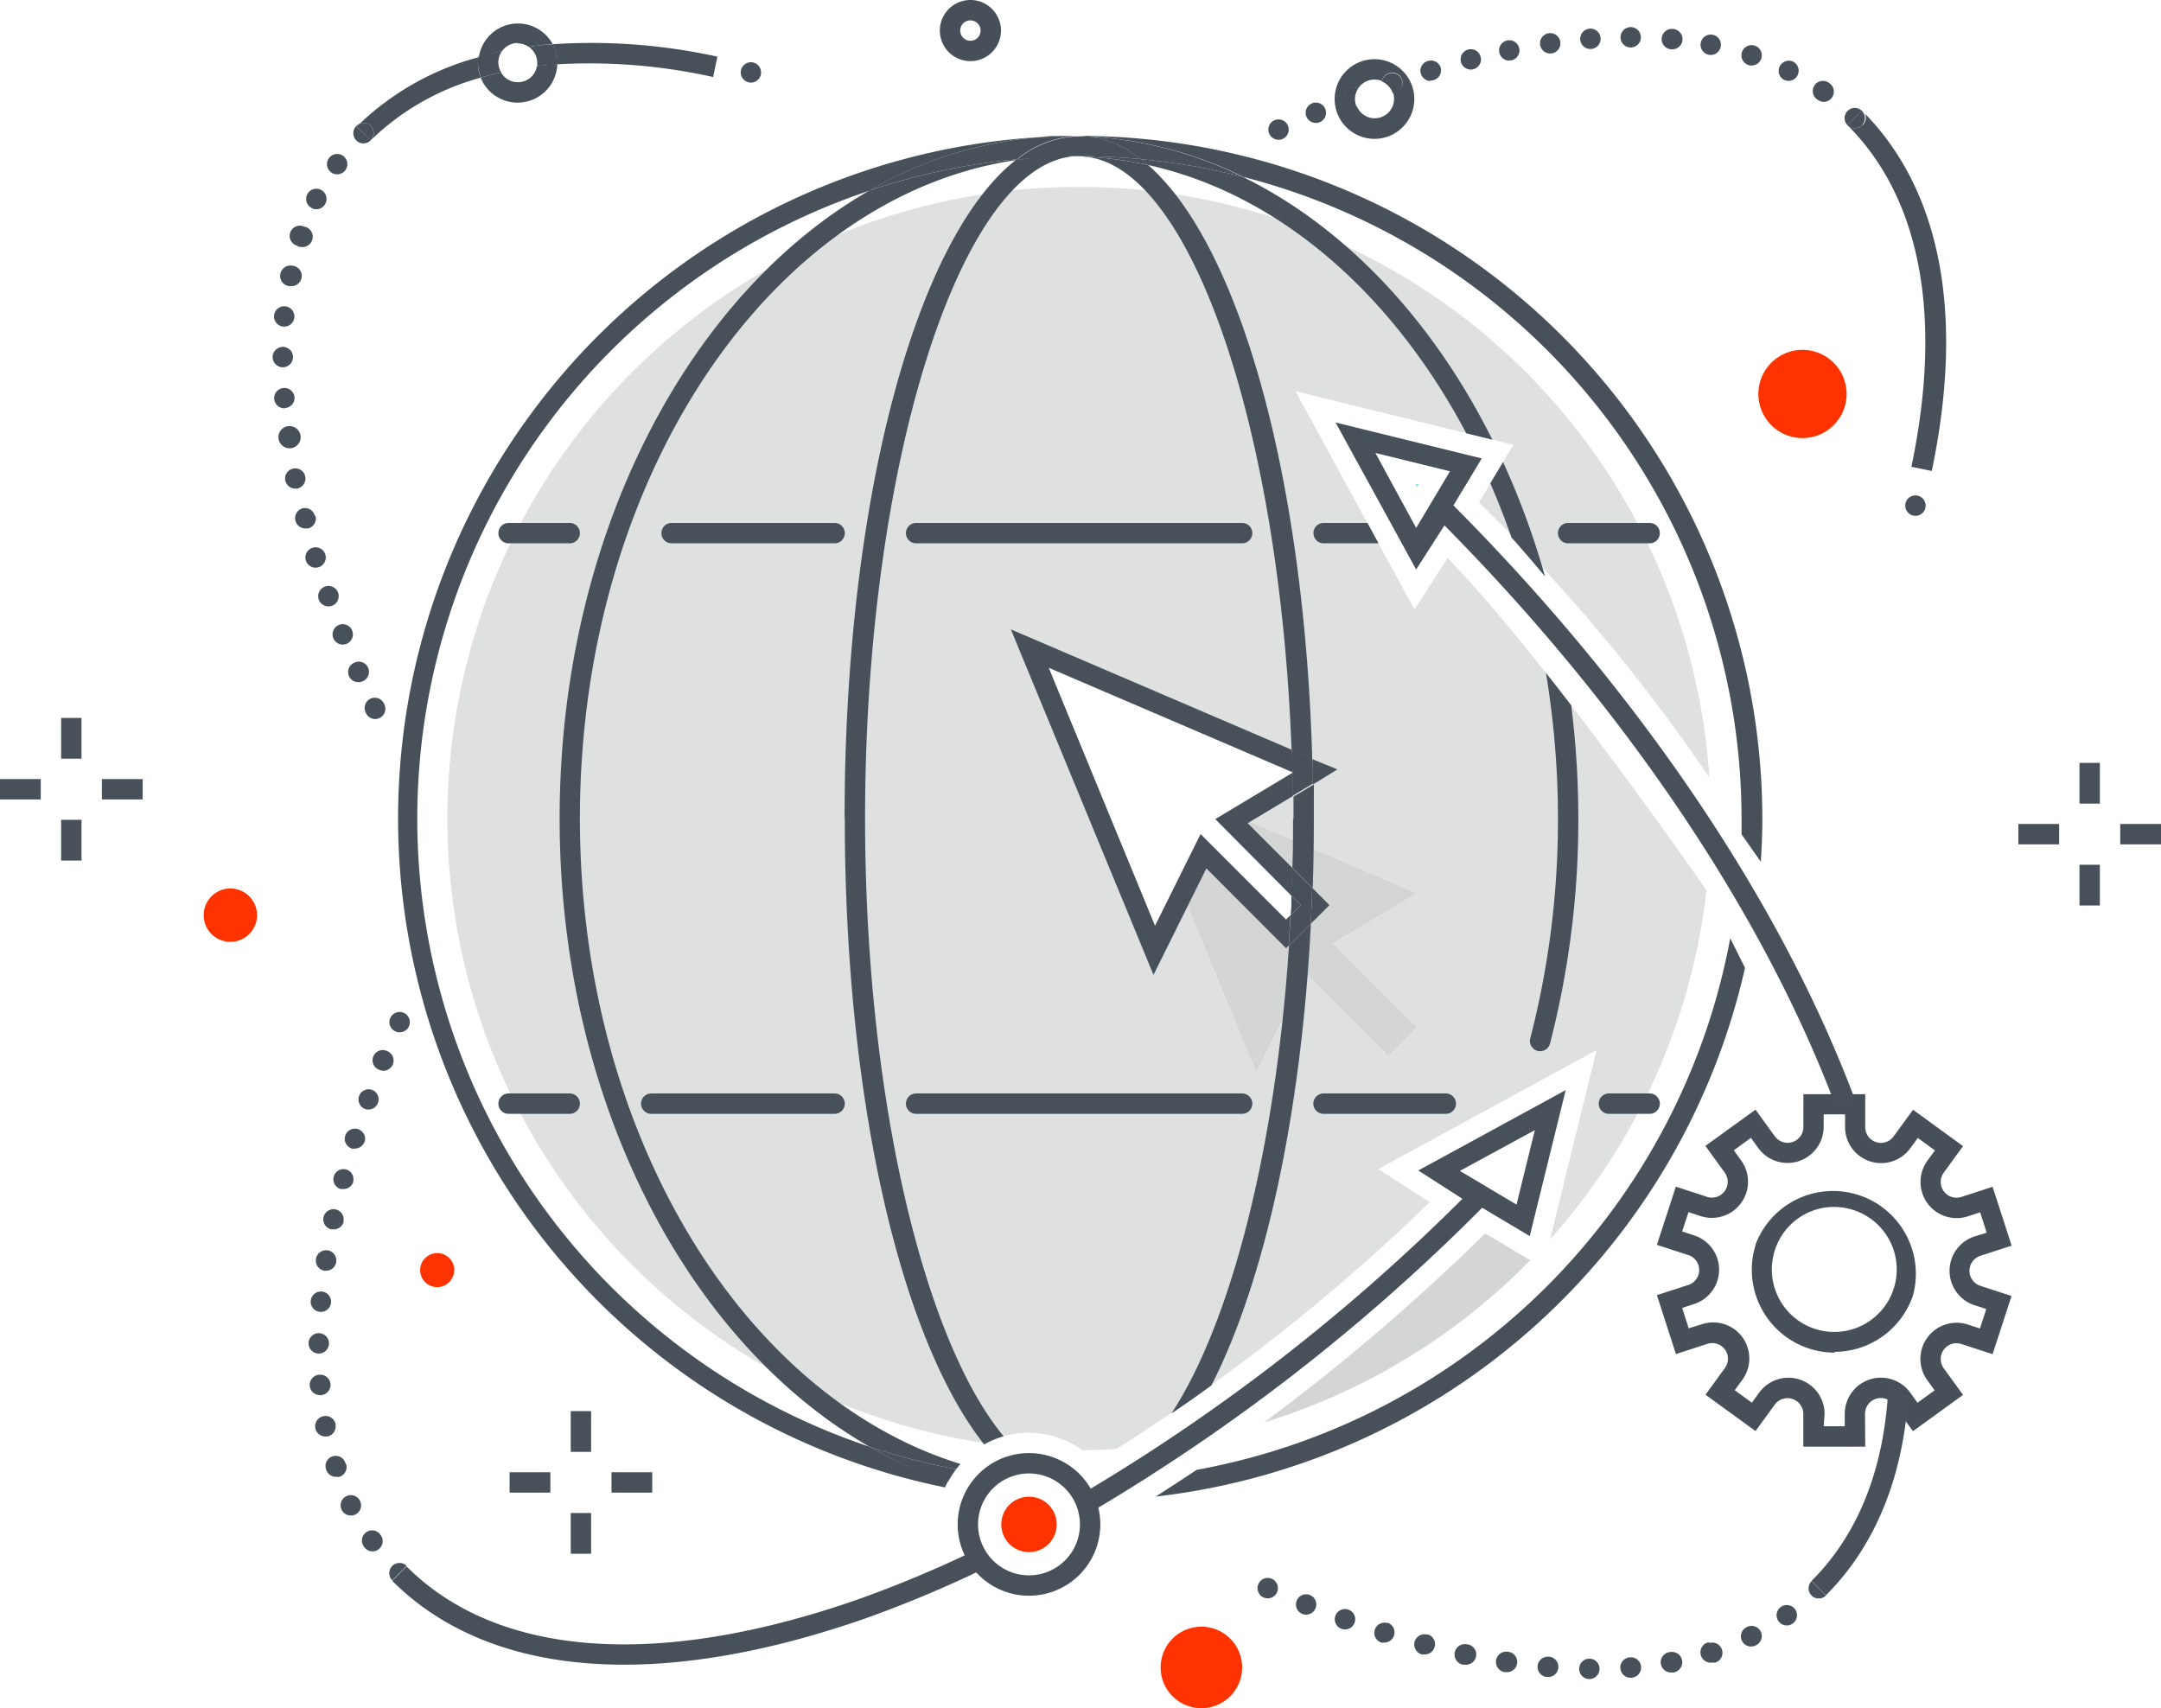 <svg xmlns="http://www.w3.org/2000/svg" viewBox="0 0 212.11 167.67"><defs><style>.cls-1{fill:#dfe0e0;}.cls-2{fill:#d4d5d5;}.cls-3{fill:#48515a;}.cls-4{fill:#475059;}.cls-5{fill:#f30;}.cls-6{fill:#5fe0ed;}</style></defs><title>Asset 1</title><g id="Layer_2" data-name="Layer 2"><g id="icons"><path class="cls-1" d="M167.5,87.39c-1.25-1.8-15.74-22.61-25.41-32.62l-3.25,5.06L127.16,38.4l21.38,5.26-3.37,5.66a174.77,174.77,0,0,1,22.61,27,62,62,0,1,0-71,65.35,8.94,8.94,0,0,1,9.42.66c1.14,0,2.27,0,3.39-.11A189.69,189.69,0,0,0,140.34,118l-5.05-3.25,21.42-11.68-4.57,18.58A61.75,61.75,0,0,0,167.5,87.39m-28.41,13.45-2.83,2.83-8.11-8.11-4.83,9.72-7.25-17.55-2.76,5.55L101.08,63.67l28,12-7.5,4.5,17.51,7.5-8.23,4.94Z"/><path class="cls-2" d="M145.78,121.07a204.66,204.66,0,0,1-21.71,18.55,62,62,0,0,0,26.13-15.92Z"/><polygon class="cls-2" points="121.58 80.17 120.85 80.61 129.08 88.84 126.25 91.67 118.14 83.56 116.07 87.73 123.31 105.28 128.15 95.56 136.26 103.67 139.09 100.84 130.85 92.61 139.09 87.67 121.58 80.17"/><path class="cls-3" d="M121.94,17.34a65.11,65.11,0,0,1,49,63c0,.52,0,1,0,1.56l1.89,2.69c.09-1.41.15-2.82.15-4.25a67.08,67.08,0,0,0-67-67,8.68,8.68,0,0,1,.91.06,38.89,38.89,0,0,1,15.11,3.94"/><path class="cls-3" d="M105.92,13.33l-.57,0h.25l.32,0"/><path class="cls-3" d="M85.33,142a65,65,0,0,1,0-123.28A39.58,39.58,0,0,1,102,13.46,67,67,0,0,0,92.76,146c.09-.21.19-.41.3-.62A41.52,41.52,0,0,1,85.33,142"/><path class="cls-3" d="M117.43,144.29q-2,1.34-4,2.61A67.14,67.14,0,0,0,171.28,95l-1.45-2.91a65.15,65.15,0,0,1-52.4,52.19"/><path class="cls-3" d="M148.37,52.77c1.07,1.2,2.17,2.48,3.28,3.81a78.07,78.07,0,0,0-4.12-11.23l-1.25,2.09q1.13,2.59,2.08,5.34"/><path class="cls-3" d="M94.25,143.69c-21.35-6.59-37.33-32.49-37.33-63.36,0-33.46,18.77-61.09,42.8-64.61l.12-.09a64.52,64.52,0,0,0-14.5,3.07c-17.86,10.23-30.41,34-30.41,61.64S67.47,131.74,85.33,142a64.25,64.25,0,0,0,8.52,2.22c.13-.17.26-.34.41-.5"/><path class="cls-3" d="M152.92,80.33a85.76,85.76,0,0,1-2.72,21.6,1,1,0,0,0,1.94.5,87.83,87.83,0,0,0,2.78-22.11,89.46,89.46,0,0,0-.7-11.09c-.82-1.06-1.65-2.13-2.48-3.18a87.14,87.14,0,0,1,1.18,14.27"/><path class="cls-3" d="M104.92,13.33c-1,0-2,0-2.94.13q1.67-.1,3.37-.11l-.43,0"/><path class="cls-3" d="M106.64,15.39a6.59,6.59,0,0,0-.73-.06l-.3,0,1,0"/><path class="cls-3" d="M112.71,16.2c12.82,2.85,23.94,12.6,31.21,26.33l2.56.63C140.61,31.39,132,22.25,121.94,17.34A64.68,64.68,0,0,0,112,15.63c.24.18.48.37.71.58"/><path class="cls-3" d="M121.94,17.34a38.89,38.89,0,0,0-15.11-3.94A10.3,10.3,0,0,1,112,15.63a64.56,64.56,0,0,1,9.94,1.71"/><path class="cls-3" d="M85.33,142a41.52,41.52,0,0,0,7.73,3.44,9,9,0,0,1,.79-1.22A64.52,64.52,0,0,1,85.33,142"/><path class="cls-3" d="M99.83,15.63a10,10,0,0,1,5.76-2.27h-.25q-1.7,0-3.37.11A39.59,39.59,0,0,0,85.33,18.7a64.47,64.47,0,0,1,14.51-3.07"/><path class="cls-3" d="M49.92,53.33h6a1,1,0,0,0,0-2h-6a1,1,0,1,0,0,2"/><path class="cls-3" d="M65.92,53.33h16a1,1,0,1,0,0-2h-16a1,1,0,0,0,0,2"/><path class="cls-3" d="M161.92,51.33h-8a1,1,0,0,0,0,2h8a1,1,0,0,0,0-2"/><path class="cls-3" d="M55.92,107.33h-6a1,1,0,1,0,0,2h6a1,1,0,0,0,0-2"/><path class="cls-3" d="M81.92,107.33h-18a1,1,0,1,0,0,2h18a1,1,0,1,0,0-2"/><path class="cls-3" d="M89.92,53.33h32a1,1,0,1,0,0-2h-32a1,1,0,0,0,0,2"/><path class="cls-3" d="M121.92,107.33h-32a1,1,0,0,0,0,2h32a1,1,0,1,0,0-2"/><path class="cls-3" d="M161.92,107.33h-4a1,1,0,0,0,0,2h4a1,1,0,0,0,0-2"/><path class="cls-3" d="M126.8,73.6l2,.87c-.8-28-7.25-50.54-16.11-58.27a35.81,35.81,0,0,0-6.07-.81c10.33,1.16,19,26.74,20.15,58.21"/><path class="cls-3" d="M126.89,75.82h0s0,0,0,0Z"/><path class="cls-3" d="M126.92,80.33c0,1.63,0,3.25-.07,4.86l2,2q.11-3.36.11-6.81,0-1.7,0-3.38l-2,1.2c0,.73,0,1.45,0,2.19"/><path class="cls-3" d="M82.92,80.33c0,27.85,5.56,51.22,13.68,61.45a8.91,8.91,0,0,1,1.91-.8c-7.86-9.49-13.6-33.43-13.6-60.65,0-34.93,9.45-64.46,20.7-65h-.28q-1.64,0-3.25.11-1.2.09-2.38.27c-9.79,7.7-16.8,33.33-16.8,64.61"/><path class="cls-3" d="M115,138.73q2-1.34,3.91-2.75c5.17-10.14,8.79-26.29,9.76-45.3l-2.15,2.15c-1.32,20-5.71,37-11.53,45.9"/><path class="cls-3" d="M127.67,88.84l-.91-.91c0,.63,0,1.27-.08,1.9Z"/><path class="cls-3" d="M104.92,15.33c-.95,0-1.89,0-2.82.12q1.61-.09,3.25-.11l-.42,0"/><path class="cls-3" d="M106.83,13.4a8.42,8.42,0,0,0-.91-.06l-.32,0,1.23,0"/><path class="cls-3" d="M105.92,15.33a6.59,6.59,0,0,1,.73.06,36,36,0,0,1,6.07.81c-.23-.21-.47-.39-.71-.58-2-.19-4-.29-6.08-.29"/><path class="cls-3" d="M105.92,15.33l-.58,0h.28l.3,0"/><path class="cls-3" d="M102.09,15.45q-1.14.07-2.26.17l-.12.09q1.18-.17,2.38-.27"/><path class="cls-3" d="M104.92,15.33l.42,0,.58,0c2.05,0,4.08.11,6.08.29a10.3,10.3,0,0,0-5.17-2.23l-1.23,0a10,10,0,0,0-5.76,2.27q1.13-.11,2.26-.17c.94-.07,1.88-.12,2.82-.12"/><path class="cls-3" d="M141.91,107.33h-12a1,1,0,0,0,0,2h12a1,1,0,0,0,0-2"/><path class="cls-3" d="M129.92,51.33a1,1,0,0,0,0,2h5.39l-1.09-2Z"/><path class="cls-3" d="M182.76,12.29a1,1,0,0,1-.71.29,1,1,0,0,1-.71-.29h0l0,0c7.19,7.19,9.36,18.78,6.27,33.53l2,.41c3.2-15.25.93-27.36-6.54-35.06a1,1,0,0,1-.22,1.08"/><path class="cls-3" d="M187.3,48.92a1,1,0,0,0-.22.32,1,1,0,0,0-.07.38,1,1,0,1,0,1.92-.38.87.87,0,0,0-.22-.32,1,1,0,0,0-1.41,0"/><path class="cls-3" d="M39.61,101.25a1,1,0,0,0,.62-.92,1,1,0,0,0-.3-.71.61.61,0,0,0-.15-.12.54.54,0,0,0-.17-.09.7.7,0,0,0-.19-.06,1,1,0,0,0-.58.06,1,1,0,0,0-.32.21,1,1,0,0,0-.3.71,1,1,0,0,0,.3.71,1,1,0,0,0,.7.29,1,1,0,0,0,.39-.08"/><path class="cls-3" d="M30.5,127.69a1,1,0,0,0,.91,1.08h.09a1,1,0,1,0-1-1.08"/><path class="cls-3" d="M33.71,119.9a1,1,0,1,0-1.18.77l.21,0a1,1,0,0,0,1-.79"/><path class="cls-3" d="M33,123.86a1,1,0,0,0-.84-1.13,1,1,0,1,0-.3,2H32a1,1,0,0,0,1-.85"/><path class="cls-3" d="M34.66,116a1,1,0,0,0-.71-1.22,1,1,0,0,0-.52,1.93l.26,0a1,1,0,0,0,1-.74"/><path class="cls-3" d="M35.79,112.09a1,1,0,1,0-1.25.65,1,1,0,0,0,.3,0,1,1,0,0,0,.95-.7"/><path class="cls-3" d="M37.38,150.7a1,1,0,1,0-1.63,1.15,1,1,0,0,0,.82.43.93.93,0,0,0,.57-.19,1,1,0,0,0,.24-1.39"/><path class="cls-3" d="M32.95,139.82a1,1,0,0,0-2,.36,1,1,0,0,0,1,.82l.18,0a1,1,0,0,0,.8-1.16"/><path class="cls-3" d="M33.92,143.66a1,1,0,1,0-1.9.61,1,1,0,0,0,1,.69,1,1,0,0,0,.3,0,1,1,0,0,0,.65-1.26"/><path class="cls-3" d="M37.1,108.25a1,1,0,0,0-.6-1.28,1,1,0,0,0-.68,1.88,1,1,0,0,0,.34.06,1,1,0,0,0,.94-.66"/><path class="cls-3" d="M37.62,105.1a1,1,0,0,0,.38-1.93,1,1,0,1,0-.75,1.85,1,1,0,0,0,.37.08"/><path class="cls-3" d="M31.29,132.86h0a1,1,0,0,0,0-2,1,1,0,0,0-1,1,1,1,0,0,0,1,1"/><path class="cls-3" d="M34,146.86a1,1,0,0,0,.44,1.9,1,1,0,0,0,.44-.1,1,1,0,0,0-.88-1.8"/><path class="cls-3" d="M31.52,136.94a1,1,0,0,0-.16-2,1,1,0,0,0,.08,2h.08"/><path class="cls-3" d="M39.6,153.49a1,1,0,0,0-.77,0,1,1,0,0,0-.62.93,1,1,0,0,0,.29.7h0l1.41-1.41a.88.88,0,0,0-.32-.22"/><path class="cls-3" d="M164,4.84h.1a1,1,0,0,0,.09-2h0a1,1,0,0,0-.18,2"/><path class="cls-3" d="M160.06,4.66a1,1,0,0,0,1-1,1,1,0,1,0-1,1"/><path class="cls-3" d="M156.07,4.81h.07a1,1,0,1,0-.07,0"/><path class="cls-3" d="M152.09,5.25h.14a1,1,0,1,0-.14,0"/><path class="cls-3" d="M148.15,5.93l.19,0h0a1,1,0,1,0-1.18-.78,1,1,0,0,0,1,.8"/><path class="cls-3" d="M167.82,5.39a.59.59,0,0,0,.19,0,1,1,0,1,0-.19,0"/><path class="cls-3" d="M129.15,12.07a1.14,1.14,0,0,0,.4-.08,1,1,0,0,0,.52-1.32,1,1,0,0,0-1.31-.52h0a1,1,0,0,0-.52,1.32,1,1,0,0,0,.92.6"/><path class="cls-3" d="M144.25,6.82a1,1,0,0,0,.24,0h0a1,1,0,1,0-.25,0"/><path class="cls-3" d="M179,10a1,1,0,0,0,.81-.42,1,1,0,0,0-.23-1.4h0a1,1,0,1,0-1.16,1.62A1,1,0,0,0,179,10"/><path class="cls-3" d="M125.51,13.72a.92.92,0,0,0,.42-.1,1,1,0,1,0-.42.1"/><path class="cls-3" d="M171.56,6.38a1.19,1.19,0,0,0,.32.05,1,1,0,0,0,1-.69,1,1,0,0,0-.64-1.26,1,1,0,0,0-1.26.63,1,1,0,0,0,.63,1.27"/><path class="cls-3" d="M182.71,10.92l.27.29a1,1,0,1,0-1.64,1.08Z"/><path class="cls-3" d="M175.13,7.84a1,1,0,0,0,.44.1A1,1,0,0,0,176,6.05a1,1,0,0,0-.89,1.79"/><path class="cls-3" d="M140.4,7.9a1,1,0,0,0,1-1.29A1,1,0,0,0,140.11,6a1,1,0,0,0,.29,1.95"/><path class="cls-3" d="M181.33,12.29h0a1,1,0,0,0,.71.29,1,1,0,0,0,.71-.29,1,1,0,0,0,.22-1.09l-.27-.29Z"/><path class="cls-3" d="M134.91,13.63A3.91,3.91,0,1,0,131,9.72a3.91,3.91,0,0,0,3.91,3.91m-3-3.71a1,1,0,0,1,1.4-1.24,1.9,1.9,0,0,1,2.32-.73,1,1,0,0,1,.64-.74h0a1,1,0,1,1,.67,1.88,1,1,0,0,1-.21,0,1.9,1.9,0,0,1-3.55,1.35,1,1,0,0,1-.32.06,1,1,0,0,1-.93-.63"/><path class="cls-3" d="M136.72,9.13a.94.94,0,0,0,.21,0,1,1,0,1,0-.67-1.88h0a1,1,0,0,0-.64.74,1.91,1.91,0,0,1,1.09,1.18"/><path class="cls-3" d="M133.16,10.48a1.88,1.88,0,0,1,.15-1.8,1,1,0,1,0-.47,1.87,1,1,0,0,0,.32-.06"/><path class="cls-3" d="M36.39,12.36a1,1,0,0,1,0,1.41h0l0,0A24.82,24.82,0,0,1,47.2,7.62a3.86,3.86,0,0,1-.29-1.45A3.76,3.76,0,0,1,47,5.61,27,27,0,0,0,35.3,12.15a1,1,0,0,1,1.09.22"/><path class="cls-3" d="M54.72,6.31A55.89,55.89,0,0,1,70,7.56l.41-2A57.53,57.53,0,0,0,54.25,4.34a3.85,3.85,0,0,1,.48,1.83s0,.09,0,.14"/><path class="cls-3" d="M73,7.81a1,1,0,0,0,.7.3,1,1,0,0,0,.71-.3,1,1,0,0,0,.22-.32,1,1,0,0,0,.07-.38,1,1,0,0,0-.29-.71A1,1,0,0,0,73,6.4a1,1,0,0,0-.22,1.09.87.87,0,0,0,.22.32"/><path class="cls-3" d="M125.14,155.18a1,1,0,0,0-1.42,0,.93.93,0,0,0-.21.33.94.94,0,0,0,0,.76,1.15,1.15,0,0,0,.21.33,1,1,0,0,0,.71.29,1,1,0,0,0,.39-.08,1.11,1.11,0,0,0,.32-.21,1.19,1.19,0,0,0,.22-.33,1.07,1.07,0,0,0,0-.76,1.48,1.48,0,0,0-.22-.33"/><path class="cls-3" d="M152,162.62a1,1,0,0,0-1.08.9,1,1,0,0,0,.91,1.09h.09a1,1,0,0,0,.08-2"/><path class="cls-3" d="M156,162.81a1,1,0,0,0-1,1,1,1,0,0,0,1,1h0a1,1,0,0,0,0-2"/><path class="cls-3" d="M160,162.68a1,1,0,0,0,.08,2h.08a1,1,0,0,0-.16-2"/><path class="cls-3" d="M163.92,162.16a1,1,0,0,0,.18,2,.68.68,0,0,0,.19,0,1,1,0,0,0-.37-2"/><path class="cls-3" d="M148,162.13a1,1,0,0,0-.31,2h.15a1,1,0,0,0,.16-2"/><path class="cls-3" d="M136.19,159.32a1,1,0,0,0-1.25.65,1,1,0,0,0,.65,1.26,1,1,0,0,0,.3,0,1,1,0,0,0,.3-1.95"/><path class="cls-3" d="M140.07,160.45a1,1,0,0,0-.51,1.94,1,1,0,0,0,.26,0,1,1,0,0,0,1-.74,1,1,0,0,0-.71-1.23"/><path class="cls-3" d="M167.76,161.19a1,1,0,0,0,.31,2,1,1,0,0,0,.3,0,1,1,0,1,0-.61-1.91"/><path class="cls-3" d="M144,161.4a1,1,0,0,0-.42,2l.21,0a1,1,0,0,0,.21-2"/><path class="cls-3" d="M132.36,158a1,1,0,1,0-.69,1.88,1.06,1.06,0,0,0,.34.06,1,1,0,0,0,.35-1.94"/><path class="cls-3" d="M128.57,156.56a1,1,0,1,0-.37,1.93,1,1,0,0,0,.92-.62,1,1,0,0,0-.55-1.31"/><path class="cls-3" d="M174.8,157.73a1,1,0,0,0-.24,1.39,1,1,0,0,0,.82.43,1,1,0,0,0,.58-.19,1,1,0,0,0,.24-1.39,1,1,0,0,0-1.4-.24"/><path class="cls-3" d="M171.42,159.73a1,1,0,0,0,.44,1.89,1,1,0,0,0,.44-.1,1,1,0,1,0-.88-1.79"/><path class="cls-3" d="M177.81,155.2a1,1,0,0,0-.29.7,1,1,0,0,0,.29.71,1,1,0,0,0,.32.22,1,1,0,0,0,.39.07,1,1,0,0,0,.38-.07,1,1,0,0,0,.32-.22h0l-1.41-1.41h0"/><path class="cls-3" d="M30.9,50.62a1,1,0,0,0-1.22-.72A1,1,0,0,0,29,51.11a1,1,0,0,0,1,.76l.24,0a1,1,0,0,0,.73-1.22"/><path class="cls-3" d="M29.23,47.94A1,1,0,1,0,28,47.16a1,1,0,0,0,1,.8.65.65,0,0,0,.2,0"/><path class="cls-3" d="M31,55.72a1,1,0,0,0,.29-.05,1,1,0,1,0-.29.05"/><path class="cls-3" d="M28.49,44a1.09,1.09,0,1,0-.14,0Z"/><path class="cls-3" d="M27.76,36.05a1,1,0,1,0-1-1,1,1,0,0,0,1,1"/><path class="cls-3" d="M28,40.05A1,1,0,0,0,28.91,39a1,1,0,1,0-1,1.08Z"/><path class="cls-3" d="M34.77,65.05a1,1,0,0,0-.52,1.31,1,1,0,0,0,.92.6.92.92,0,0,0,.4-.08,1,1,0,1,0-.8-1.83"/><path class="cls-3" d="M33.28,61.34a1,1,0,0,0-.57,1.29,1,1,0,0,0,.93.64A1.16,1.16,0,0,0,34,63.2a1,1,0,0,0,.57-1.3,1,1,0,0,0-1.3-.56"/><path class="cls-3" d="M28.32,28.08a.68.68,0,0,0,.2,0,1,1,0,0,0,.19-2,1,1,0,1,0-.39,2"/><path class="cls-3" d="M31.92,57.57a1,1,0,0,0,.33,1.95,1,1,0,0,0,.33-.06,1,1,0,0,0,.61-1.27h0a1,1,0,0,0-1.28-.62"/><path class="cls-3" d="M35.68,14.07a1,1,0,0,0,.71-.3L35,12.41l.29-.26a1,1,0,0,0-.32.22h0a1,1,0,0,0,0,1.41,1,1,0,0,0,.71.3"/><path class="cls-3" d="M35.92,70a1,1,0,0,0,.9.58,1,1,0,0,0,.43-.1,1,1,0,0,0,.48-1.33h0a1,1,0,1,0-1.8.85"/><path class="cls-3" d="M29.22,24.18a.82.82,0,0,0,.31.06,1,1,0,0,0,.31-2,1,1,0,1,0-.62,1.89"/><path class="cls-3" d="M33.1,17.11a1,1,0,0,0,.81-.42,1,1,0,1,0-1.39.24,1,1,0,0,0,.58.18"/><path class="cls-3" d="M27.85,32.06h.09a1,1,0,1,0-.09,0"/><path class="cls-3" d="M30.6,20.43a.91.91,0,0,0,.45.11,1,1,0,0,0,.89-.56h0a1,1,0,1,0-1.34.44"/><path class="cls-3" d="M36.38,13.77h0a1,1,0,0,0-1.09-1.63L35,12.4Z"/><path class="cls-3" d="M50.82,4.26a1.9,1.9,0,0,1,1.08.34c.43-.06.85-.13,1.29-.18l1.06-.08A3.88,3.88,0,0,0,47,5.61Q48.1,5.29,49.29,5a1.9,1.9,0,0,1,1.53-.78"/><path class="cls-3" d="M52.7,6.51a1.9,1.9,0,0,1-3.52.6c-.67.15-1.33.32-2,.51a3.9,3.9,0,0,0,7.52-1.31c-.44,0-.89.06-1.32.1l-.7.09"/><path class="cls-3" d="M47.2,7.62c.64-.19,1.3-.36,2-.51A1.86,1.86,0,0,1,49.29,5q-1.19.25-2.32.56a3.88,3.88,0,0,0-.06.56,3.89,3.89,0,0,0,.29,1.45"/><path class="cls-3" d="M51.9,4.6a1.91,1.91,0,0,1,.83,1.57,2,2,0,0,1,0,.34l.7-.09,1.32-.1s0-.09,0-.14a3.86,3.86,0,0,0-.48-1.83l-1.06.08c-.44,0-.86.12-1.29.18"/><path class="cls-3" d="M131.27,75.52l-2.45-1c0,.82,0,1.65.06,2.48Z"/><path class="cls-3" d="M130.49,88.84l-1.69-1.69q-.06,1.78-.15,3.53Z"/><path class="cls-3" d="M126.76,87.93q.05-1.36.09-2.74l-4.39-4.39,4.44-2.66q0-1.16,0-2.31l-7.62,4.57Z"/><path class="cls-3" d="M113.22,95.69l5.19-10.45,7.83,7.84.25-.25q.1-1.49.17-3l-.43.43-8.39-8.39-4.47,9L102.94,65.55,126.86,75.8c0-.74,0-1.47-.06-2.2L99.22,61.78Z"/><path class="cls-3" d="M126.86,75.8h0l0,0q0,1.15,0,2.31l2-1.19c0-.83,0-1.66-.06-2.48l-2-.87c0,.73,0,1.46.06,2.2"/><path class="cls-3" d="M126.76,87.93l.91.91-1,1q-.07,1.51-.17,3l2.15-2.15q.09-1.75.15-3.53l-2-2q0,1.38-.09,2.74"/><rect class="cls-3" x="6" y="70.47" width="2" height="4"/><rect class="cls-3" x="6" y="80.47" width="2" height="4"/><rect class="cls-3" x="10" y="76.47" width="4" height="2"/><rect class="cls-3" y="76.47" width="4" height="2"/><rect class="cls-3" x="204.11" y="74.88" width="2" height="4"/><rect class="cls-3" x="204.11" y="84.88" width="2" height="4"/><rect class="cls-3" x="208.11" y="80.88" width="4" height="2"/><rect class="cls-3" x="198.11" y="80.88" width="4" height="2"/><rect class="cls-3" x="56.02" y="138.51" width="2" height="4"/><rect class="cls-3" x="56.02" y="148.51" width="2" height="4"/><rect class="cls-3" x="60.02" y="144.51" width="4" height="2"/><rect class="cls-3" x="50.02" y="144.51" width="4" height="2"/><path class="cls-4" d="M180.08,132.77a8.14,8.14,0,0,1-7.76-10.58h0l0-.05h0a8.13,8.13,0,0,1,15.45,5h0l0,0v0h0a8.14,8.14,0,0,1-7.7,5.55m-5.85-10a6.13,6.13,0,1,0,7.72-3.91,6.09,6.09,0,0,0-7.72,3.91"/><path class="cls-4" d="M183.08,142H177v-3.23a1.55,1.55,0,0,0-2.79-.91l-1.9,2.61-4.91-3.57,1.9-2.61a1.54,1.54,0,0,0-1.72-2.38l-3.08,1-1.87-5.78,3.07-1a1.54,1.54,0,0,0,0-2.94l-3.07-1,1.86-5.71,3.07,1a1.55,1.55,0,0,0,1.73-2.38l-1.9-2.62,4.92-3.56,1.9,2.62a1.55,1.55,0,0,0,2.8-.91v-3.23h6.07v3.23a1.54,1.54,0,0,0,2.79.91l1.9-2.61,4.91,3.57-1.9,2.61a1.55,1.55,0,0,0,1.73,2.38l3.07-1,1.87,5.78-3.08,1a1.55,1.55,0,0,0,0,2.94l3.07,1-1.86,5.71-3.07-1a1.55,1.55,0,0,0-1.73,2.38l1.9,2.62-4.92,3.56-1.9-2.62a1.55,1.55,0,0,0-2.8.91ZM179,140h2.07v-1.23a3.55,3.55,0,0,1,6.42-2.08l.72,1,1.68-1.22-.72-1a3.55,3.55,0,0,1,4-5.45l1.17.38.62-1.91-1.17-.38a3.55,3.55,0,0,1,0-6.74L195,121l-.64-2-1.17.38a3.55,3.55,0,0,1-4-5.46l.73-1-1.68-1.22-.73,1a3.54,3.54,0,0,1-6.41-2.09v-1.23H179v1.23a3.55,3.55,0,0,1-6.42,2.08l-.72-1-1.68,1.22.72,1a3.55,3.55,0,0,1-4,5.45l-1.17-.38-.62,1.9,1.17.38a3.54,3.54,0,0,1,0,6.74l-1.17.38.64,2L167,130a3.54,3.54,0,0,1,4,5.46l-.73,1,1.68,1.22.73-1a3.55,3.55,0,0,1,6.41,2.09Z"/><path class="cls-4" d="M95.25,6a3,3,0,1,1,3-3,3,3,0,0,1-3,3m0-4a1,1,0,1,0,1,1,1,1,0,0,0-1-1"/><path class="cls-5" d="M181.25,38.67a4.33,4.33,0,1,1-4.33-4.33,4.33,4.33,0,0,1,4.33,4.33"/><path class="cls-5" d="M25.23,89.83a2.62,2.62,0,1,1-2.62-2.62,2.62,2.62,0,0,1,2.62,2.62"/><path class="cls-5" d="M44.58,124.67A1.67,1.67,0,1,1,42.92,123a1.67,1.67,0,0,1,1.67,1.67"/><path class="cls-5" d="M121.92,163.67a4,4,0,1,1-4-4,4,4,0,0,1,4,4"/><path class="cls-5" d="M103.72,149.63a2.72,2.72,0,1,1-2.72-2.72,2.72,2.72,0,0,1,2.72,2.72"/><polygon class="cls-6" points="139.24 47.56 138.95 47.48 139.11 47.78 139.24 47.56"/><path class="cls-3" d="M95.63,152.22A116,116,0,0,1,84.19,157c-19.62,6.84-35.35,5.69-44.28-3.24l-1.41,1.41c5.47,5.47,13.25,8.23,22.75,8.23,7,0,14.95-1.5,23.6-4.51a118.11,118.11,0,0,0,11.92-5,4.71,4.71,0,0,1-1.14-1.67"/><path class="cls-3" d="M139.21,114.89l4.33,2.78a189.06,189.06,0,0,1-37.69,29.17,5.52,5.52,0,0,1,.51,2,190.94,190.94,0,0,0,39.12-30.29l4.67,2.78L153.68,107Zm9.64,3.35-5.56-3.31,7.36-4Z"/><path class="cls-3" d="M185.36,136c-.37,8-2.88,14.52-7.55,19.18l1.41,1.41c4.82-4.82,7.52-11.46,8.08-19.47a4.38,4.38,0,0,1-1.94-1.12"/><path class="cls-3" d="M181.58,108.17l.58,0c-7.22-19.43-21.15-40.12-39.5-58.56L145.44,45l-14.35-3.53L139,55.9l2.78-4.33c17.73,17.94,31.22,38,38.32,56.8a5.34,5.34,0,0,1,1.49-.21M139,51.82l-4-7.36,7.32,1.8Z"/><path class="cls-3" d="M101,156.63a7,7,0,1,1,7-7,7,7,0,0,1-7,7m0-12a5,5,0,1,0,5,5,5,5,0,0,0-5-5"/></g></g></svg>